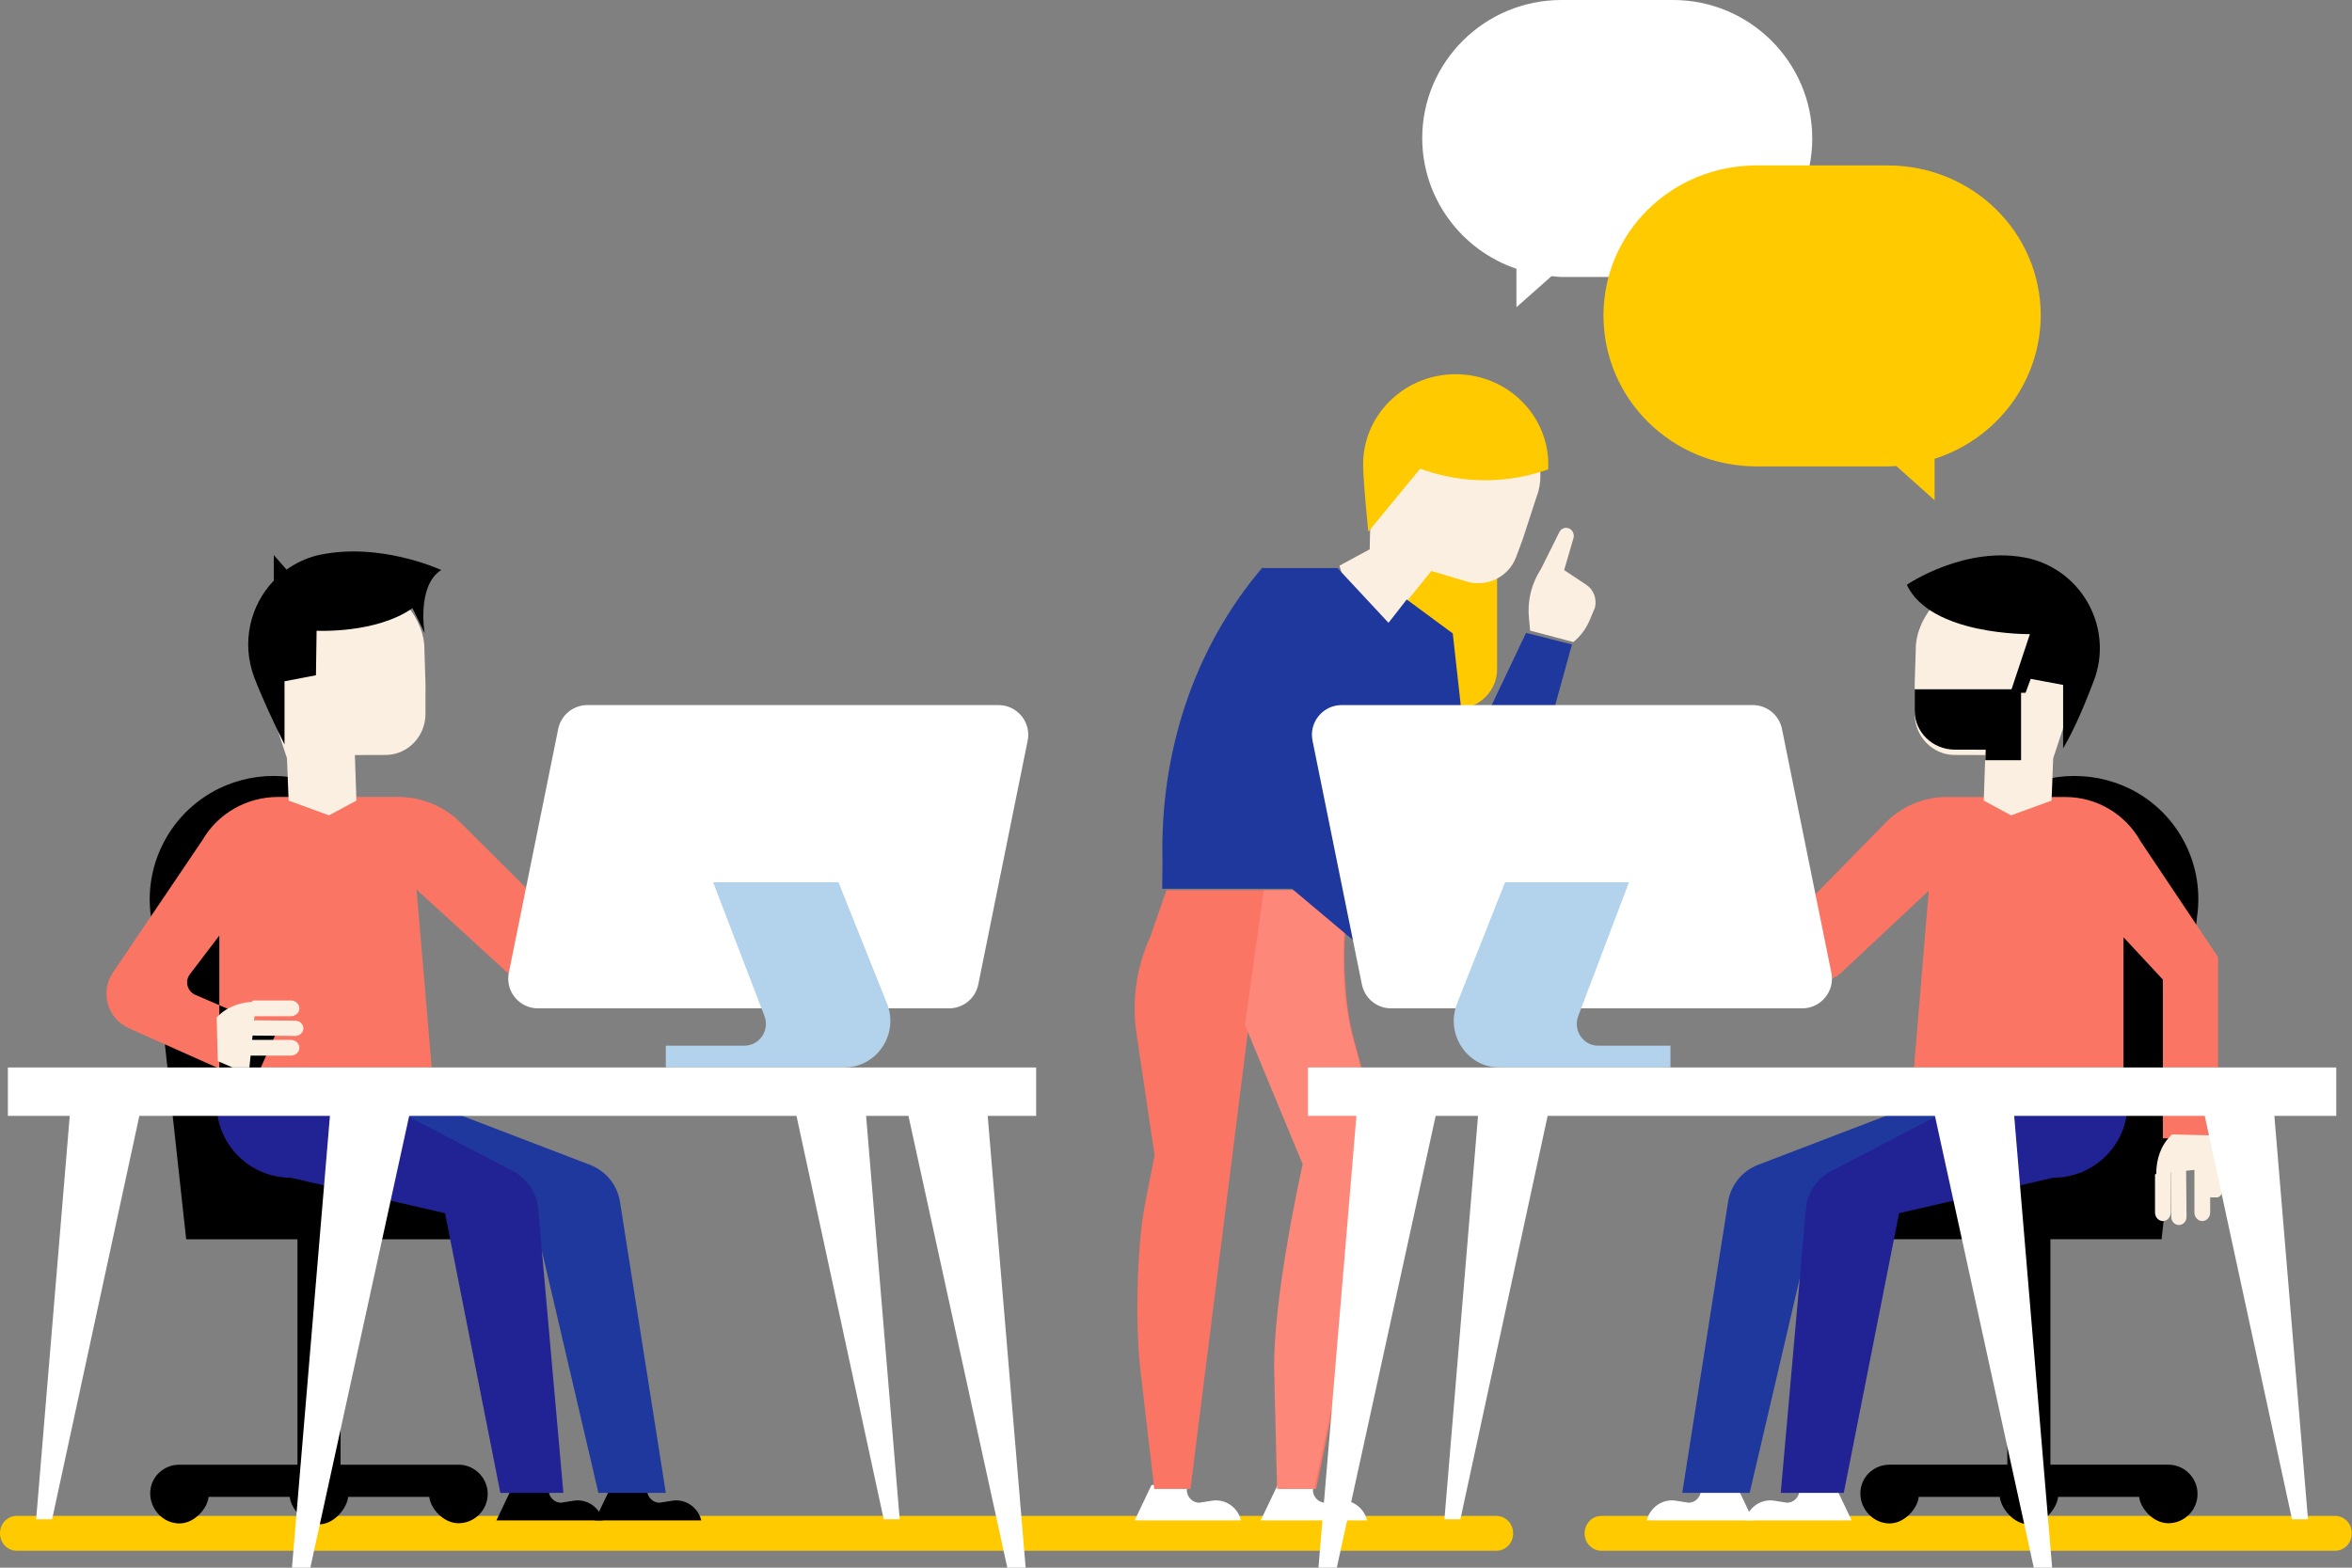 <?xml version="1.0" encoding="UTF-8"?>
<svg width="597px" height="398px" viewBox="0 0 597 398" version="1.1" xmlns="http://www.w3.org/2000/svg">
    <rect x="0" y="0" width="597" height="398" fill="#808080" stroke="none"/>
    <title>Icon</title>
    <defs>
        <linearGradient x1="0%" y1="35.592%" x2="100%" y2="63.984%" id="linearGradient-1">
            <stop stop-color="#250E8A" offset="0%"></stop>
            <stop stop-color="#00F9F7" offset="100%"></stop>
        </linearGradient>
        <linearGradient x1="100%" y1="50%" x2="0%" y2="50%" id="linearGradient-2">
            <stop stop-color="#FFFFFF" stop-opacity="0" offset="0%"></stop>
            <stop stop-color="#06CCE2" offset="100%"></stop>
            <stop stop-color="#FFFFFF" offset="100%"></stop>
        </linearGradient>
        <linearGradient x1="100%" y1="50%" x2="0%" y2="50%" id="linearGradient-3">
            <stop stop-color="#FFFFFF" stop-opacity="0" offset="0%"></stop>
            <stop stop-color="#06CCE2" offset="100%"></stop>
            <stop stop-color="#FFFFFF" offset="100%"></stop>
        </linearGradient>
    </defs>
    <g id="Page-1" stroke="none" stroke-width="1" fill="none" fill-rule="evenodd">
        <g id="Landing-Page" transform="translate(-749, -137)">
            <g id="Header" transform="translate(-119, -354)">
                <g id="Background">
                    <g id="Icon" transform="translate(868, 491)">
                        <g id="Group-3" transform="translate(0, 384)" fill="#FFCA00">
                            <path d="M379.849,9.703 L4.228,9.703 C1.893,9.703 -0,7.721 -0,5.279 C-0,2.836 1.893,0.856 4.228,0.856 L379.849,0.856 C382.183,0.856 384.077,2.836 384.077,5.279 C384.077,7.721 382.183,9.703 379.849,9.703" id="Fill-1"></path>
                        </g>
                        <g id="Group-6" transform="translate(402, 384)" fill="#FFCA00">
                            <path d="M190.736,9.703 L4.441,9.703 C2.11,9.703 0.218,7.721 0.218,5.279 C0.218,2.836 2.11,0.856 4.441,0.856 L190.736,0.856 C193.069,0.856 194.959,2.836 194.959,5.279 C194.959,7.721 193.069,9.703 190.736,9.703" id="Fill-4"></path>
                        </g>
                        <path d="M424.67,0 L396.332,0 C376.818,0 361,15.75 361,35.056 C361,50.407 371.003,63.536 384.91,68.235 L384.91,78 L393.805,70.114 C394.64,70.171 395.48,70.312 396.332,70.312 L424.67,70.312 C444.18,70.312 460,54.462 460,35.156 C460,15.85 444.18,0 424.67,0" id="Fill-7" fill="#FFFFFF"></path>
                        <path d="M355,137.506 L365.784,119 L380,125.324 L380,169.875 C380,173.359 378.175,176.6 375.169,178.447 C368.324,182.656 355,177.814 355,169.875 L355,137.506 Z" id="Fill-9" fill="#FFCA00"></path>
                        <path d="M292.291,377 L288,386 L315,386 C314.173,382.637 310.993,380.469 307.657,380.992 L304.419,381.501 C302.163,381.501 300.632,379.141 301.499,377 L292.291,377 Z" id="Fill-11" fill="#FFFFFF"></path>
                        <path d="M324.292,377 L320,386 L347,386 C346.173,382.637 342.994,380.469 339.656,380.992 L336.42,381.501 C334.165,381.501 332.634,379.141 333.5,377 L324.292,377 Z" id="Fill-13" fill="#FFFFFF"></path>
                        <path d="M390.098,125.893 C392.679,119.265 389.648,109.267 381.924,103.803 C374.474,98.534 364.45,98.759 357.247,104.359 L356.058,105.283 C351.365,108.93 348.468,114.419 348.109,120.348 L347.662,139.456 L340,143.604 L346.483,166 L352.964,157.756 L363.318,144.961 L371.802,147.486 C377.089,149.355 382.904,146.628 384.852,141.373 L384.882,141.29 L386.506,136.911 L390.098,125.893 Z" id="Fill-15" fill="#FBEFE1"></path>
                        <path d="M392.143,119.446 L392.967,119.168 C393.624,107.016 384.459,96.474 372.076,95.141 C358.077,93.635 345.849,104.404 346.001,118.162 C346.051,122.732 347.308,135 347.308,135 L360.465,119.003 L361.916,119.488 C371.716,122.762 382.353,122.747 392.143,119.446" id="Fill-17" fill="#FFCA00"></path>
                        <path d="M292.984,378 L289.534,348.378 C288.13,337.454 288.496,316.585 290.617,305.778 L293.062,293.307 L288.473,262.413 C287.233,254.066 288.444,245.537 291.959,237.866 L296.072,226 L342.834,226 L342.43,228.269 C340.605,238.525 340.867,251.931 343.201,262.083 L350.271,288.82 C351.199,292.329 351.242,296.012 350.395,299.542 L334.076,378 L324.894,378 L324.204,349.095 C323.587,330.15 331.214,295.574 331.214,295.574 L316.965,260.207 L302.167,378 L292.984,378 Z" id="Fill-21" fill="#FA7564"></path>
                        <path d="M320.766,226 L342.602,226 L342.187,228.269 C340.311,238.525 340.58,251.931 342.979,262.083 L350.25,288.82 C351.205,292.329 351.248,296.012 350.378,299.542 L333.597,378 L324.154,378 L323.444,349.093 C322.81,330.15 330.653,295.574 330.653,295.574 L316,260.207 L320.766,226 Z" id="Fill-23" fill="#FD8778"></path>
                        <path d="M387.351,160.677 L372.26,192.406 L368.751,160.814 L357.066,152.195 L352.442,158.124 L339.5,144.22 L320.508,144.22 L320.508,144 C302.84,164.729 294.399,191.288 295.071,218.594 L295,225.636 L327.934,225.636 L352.166,246 L361.142,238.008 L345.635,214.8 L352.442,196.752 L359.171,188.163 L369.095,216.292 L385.431,212.859 L399,163.608 L387.351,160.677 Z" id="Fill-27" fill="#1E389D"></path>
                        <path d="M399.364,163 L399.364,163 C401.184,161.518 402.62,159.579 403.544,157.364 L404.847,154.231 C405.379,152.014 404.495,149.689 402.654,148.47 L397.024,144.734 L399.383,136.641 C399.729,135.451 398.992,134.214 397.821,134.024 C396.997,133.89 396.186,134.321 395.801,135.096 L391.162,144.404 L390.703,145.166 C389.79,146.69 389.093,148.347 388.637,150.082 C388.065,152.255 387.876,154.519 388.079,156.763 L388.383,160.092 L399.364,163 Z" id="Fill-29" fill="#FBEFE1"></path>
                        <path d="M550.377,371.849 L520.451,371.849 L520.451,314.603 L548.669,314.603 L557.671,232.739 C559.513,220.155 553.503,207.659 542.487,201.255 C532.714,195.574 520.294,195.574 510.548,201.304 L494.485,210.526 L494.485,291.285 L472,314.603 L509.518,314.603 L509.518,371.849 L479.624,371.849 C475.529,371.849 472.21,375.055 472.21,379.138 C472.21,383.222 475.529,386.766 479.624,386.766 C483.575,386.766 486.796,382.753 487.016,380.027 L507.607,380.027 C507.827,382.753 511.049,387 515,387 C518.953,387 522.173,382.753 522.392,380.027 L542.985,380.027 C543.205,382.753 546.425,386.712 550.377,386.712 C554.472,386.712 557.791,383.365 557.791,379.281 C557.791,375.198 554.472,371.849 550.377,371.849" id="Fill-31" fill="#000000"></path>
                        <path d="M465.709,377 L470,386 L443,386 C443.827,382.637 447.006,380.469 450.343,380.992 L453.581,381.501 C455.836,381.501 457.366,379.141 456.501,377 L465.709,377 Z" id="Fill-33" fill="#FFFFFF"></path>
                        <path d="M440.708,377 L445,386 L418,386 C418.829,382.637 422.006,380.469 425.344,380.992 L428.58,381.501 C430.835,381.501 432.366,379.141 431.5,377 L440.708,377 Z" id="Fill-35" fill="#FFFFFF"></path>
                        <path d="M444.113,379 L459.345,313.758 L488.715,299.007 L506.539,299.007 L521,277 L484.68,281 L446.283,295.709 C442.269,297.246 439.371,300.766 438.657,304.972 L427,379 L444.113,379 Z" id="Fill-37" fill="#1E389D"></path>
                        <path d="M495.547,281.304 L464.876,297.276 C461.23,299.176 458.797,302.767 458.407,306.828 L452,379 L468,379 L482.035,308.007 L521.141,299.008 C531.556,299.008 540,290.647 540,280.335 L540,277 L495.547,281.304 Z" id="Fill-39" fill="#212293"></path>
                        <path d="M494.126,202.344 L524.281,202.344 C532.143,202.344 539.395,206.602 543.273,213.493 L563,242.985 L563,289 L549,289 L549,248.694 L539,237.946 L539,280.939 L485.001,280.939 L489.566,226.13 L467.91,246.428 C463.192,251.28 455.144,250.062 452.049,244.027 L433,206.898 L442.503,201 L459.333,228.541 L478.589,208.888 C482.691,204.702 488.286,202.344 494.126,202.344" id="Fill-41" fill="#FA7564"></path>
                        <path d="M486.272,164.904 C486.156,157.675 492.404,149.207 501.445,146.718 C510.164,144.318 519.385,148.068 524.142,155.947 L524.926,157.246 C528.026,162.379 528.826,168.635 527.123,174.416 L521.153,192.52 L520.739,203.253 L510.477,207 L503.528,203.253 L503.923,191.69 L496.005,191.667 C490.457,191.586 486.003,186.937 486.003,181.238 L486.003,181.148 L486,173.473 L486.272,164.904 Z" id="Fill-43" fill="#FBEFE1"></path>
                        <path d="M513,193 L513,175 L486,175 L486.001,180.363 L486.001,180.449 C486.001,185.84 490.482,190.24 496.063,190.316 L504.028,190.338 L503.931,193 L513,193 Z" id="Fill-45" fill="#000000"></path>
                        <path d="M515.245,160.988 C515.245,160.988 490.076,161.377 484,148.468 C484,148.468 499.07,138.11 515.137,141.791 C528.826,145.201 536.482,159.764 531.444,172.904 C529.77,177.269 526.889,184.595 523.674,190 L523.674,173.888 L515.451,172.347 L514.142,175.891 L510.282,175.891 L515.245,160.988 Z" id="Fill-47" fill="#000000"></path>
                        <path d="M549,310 L549,310 C547.894,310 547,309.019 547,307.809 L547,298.204 L551,295 L551,307.809 C551,309.019 550.104,310 549,310" id="Fill-53" fill="#FBEFE1"></path>
                        <path d="M553.063,311 L553.063,311 C552.001,311 551.137,310.09 551.126,308.96 L551,295 L554.874,295 L555,308.92 C555.01,310.065 554.141,311 553.063,311" id="Fill-55" fill="#FBEFE1"></path>
                        <path d="M558.999,310 L558.999,310 C557.895,310 557,309.019 557,307.809 L557,295 L561,295 L561,307.809 C561,309.019 560.105,310 558.999,310" id="Fill-57" fill="#FBEFE1"></path>
                        <path d="M562.645,304 L561.355,304 C560.606,304 560,303.331 560,302.504 L560,295 L564,295 L564,302.504 C564,303.331 563.394,304 562.645,304" id="Fill-59" fill="#FBEFE1"></path>
                        <path d="M564,296.308 L564,292.027 L562.397,288.278 L551.329,288 L551.152,288.169 C548.506,290.698 547.317,294.233 547.317,297.969 L547,298 L564,296.308 Z" id="Fill-61" fill="#FBEFE1"></path>
                        <polygon id="Fill-63" fill="#FFFFFF" points="593 271 520.161 271 332 271 332 283.29 344.296 283.29 334.661 398 339.319 398 364.413 283.29 375.162 283.29 366.635 385.71 370.688 385.71 392.833 283.29 491.136 283.29 516.229 398 520.889 398 511.255 283.29 520.161 283.29 559.626 283.29 581.772 385.71 585.825 385.71 577.298 283.29 593 283.29"></polygon>
                        <path d="M116.371,371.852 L86.445,371.852 L86.445,314.62 L124,314.62 L101.493,291.307 L101.493,210.566 L85.414,201.318 C75.659,195.589 63.392,195.559 53.609,201.239 C42.581,207.642 36.483,220.194 38.326,232.774 L47.255,314.62 L75.501,314.62 L75.501,371.852 L45.545,371.852 C41.446,371.852 38.123,375.057 38.123,379.14 C38.123,383.223 41.446,386.766 45.545,386.766 C49.501,386.766 52.724,382.754 52.944,380.029 L73.557,380.029 C73.778,382.754 77.002,387 80.957,387 C84.913,387 88.138,382.754 88.356,380.029 L108.971,380.029 C109.19,382.754 112.414,386.712 116.371,386.712 C120.469,386.712 123.792,383.366 123.792,379.283 C123.792,375.201 120.469,371.852 116.371,371.852" id="Fill-65" fill="#000000"></path>
                        <path d="M130.292,377 L126,386 L153,386 C152.173,382.637 148.993,380.469 145.656,380.992 L142.42,381.501 C140.163,381.501 138.633,379.141 139.5,377 L130.292,377 Z" id="Fill-67" fill="#000000"></path>
                        <path d="M155.292,377 L151,386 L178,386 C177.173,382.637 173.993,380.469 170.656,380.992 L167.42,381.501 C165.163,381.501 163.633,379.141 164.5,377 L155.292,377 Z" id="Fill-69" fill="#000000"></path>
                        <path d="M151.888,379 L136.655,313.758 L107.284,299.007 L89.46,299.007 L75,277 L111.32,281 L149.718,295.709 C153.731,297.246 156.629,300.766 157.344,304.972 L169,379 L151.888,379 Z" id="Fill-71" fill="#1E389D"></path>
                        <path d="M99.454,281.304 L130.124,297.276 C133.771,299.176 136.204,302.767 136.593,306.828 L143,379 L127,379 L112.966,308.007 L73.858,299.008 C63.443,299.008 55,290.647 55,280.335 L55,277 L99.454,281.304 Z" id="Fill-73" fill="#212293"></path>
                        <path d="M101.108,202.328 L70.574,202.328 C62.614,202.328 55.269,206.536 51.344,213.346 L28.643,246.942 C25.298,251.893 27.254,258.612 32.758,261.069 L64.366,275.181 L70.415,261.542 L49.6,252.58 C47.528,251.687 46.84,249.128 48.196,247.345 L55.67,237.512 L55.67,280 L110.347,280 L105.725,225.835 L127.652,245.894 C132.429,250.69 140.578,249.486 143.712,243.522 L163,206.829 L153.378,201 L136.337,228.218 L116.839,208.795 C112.685,204.657 107.02,202.328 101.108,202.328" id="Fill-75" fill="#FA7564"></path>
                        <path d="M107.727,164.904 C107.842,157.675 101.596,149.207 92.554,146.718 C83.835,144.318 74.615,148.068 69.858,155.947 L69.073,157.246 C65.974,162.379 65.174,168.635 66.877,174.416 L72.846,192.52 L73.259,203.253 L83.521,207 L90.47,203.253 L90.077,191.69 L97.995,191.667 C103.541,191.586 107.997,186.937 107.997,181.238 L107.997,181.148 L108,173.473 L107.727,164.904 Z" id="Fill-77" fill="#FBEFE1"></path>
                        <path d="M112,144.711 C112,144.711 96.162,137.36 80.431,141.023 C77.569,141.747 74.997,143.001 72.738,144.615 L69.497,140.921 L69.497,147.404 C63.488,153.671 61.203,163.146 64.538,171.986 C66.177,176.33 69.497,183.621 72.217,189 L72.217,172.966 L80.195,171.431 L80.361,160.128 C80.361,160.128 95.362,160.94 104.706,154.401 L107.784,160.727 C107.784,160.727 105.71,148.674 112,144.711" id="Fill-79" fill="#000000"></path>
                        <path d="M76,256 L76,256 C76,254.896 75.019,254 73.809,254 L64.204,254 L61,258 L73.809,258 C75.019,258 76,257.104 76,256" id="Fill-85" fill="#FBEFE1"></path>
                        <path d="M77,261.063 L77,261.063 C77,260.001 76.089,259.137 74.96,259.126 L61,259 L61,262.874 L74.921,263 C76.065,263.01 77,262.141 77,261.063" id="Fill-87" fill="#FBEFE1"></path>
                        <path d="M76,265.999 L76,265.999 C76,264.895 75.019,264 73.809,264 L61,264 L61,268 L73.809,268 C75.019,268 76,267.105 76,265.999" id="Fill-89" fill="#FBEFE1"></path>
                        <path d="M85,273.645 L85,272.355 C85,271.606 84.33,271 83.505,271 L76,271 L76,275 L83.505,275 C84.33,275 85,274.394 85,273.645" id="Fill-91" fill="#FF63BE"></path>
                        <path d="M63.307,271 L59.027,271 L55.278,269.397 L55,258.329 L55.169,258.152 C57.698,255.506 61.232,254.317 64.969,254.317 L65,254 L63.307,271 Z" id="Fill-93" fill="#FBEFE1"></path>
                        <polygon id="Fill-95" fill="#FFFFFF" points="263 271 74.838 271 2 271 2 283.29 17.702 283.29 9.175 385.71 13.228 385.71 35.372 283.29 74.838 283.29 83.746 283.29 74.111 398 78.771 398 103.864 283.29 202.168 283.29 224.312 385.71 228.365 385.71 219.838 283.29 230.587 283.29 255.68 398 260.339 398 250.704 283.29 263 283.29"></polygon>
                        <path d="M136.571,256 L240.889,256 C244.493,256 247.596,253.47 248.309,249.951 L260.848,188.033 C261.793,183.362 258.21,179 253.428,179 L149.11,179 C145.507,179 142.403,181.53 141.69,185.049 L129.152,246.968 C128.206,251.638 131.789,256 136.571,256" id="Fill-97" fill="#FFFFFF"></path>
                        <path d="M212.834,224 L181.013,224 L194.034,257.94 C195.425,261.564 192.781,265.471 188.937,265.471 L169,265.471 L169,271 L214.304,271 C222.591,271 228.244,262.517 225.135,254.746 L212.834,224 Z" id="Fill-99" fill="#B3D2EC"></path>
                        <path d="M479.155,42 L445.845,42 C424.391,42 407,58.912 407,80.16 L407,80.049 C407,101.298 424.391,118.412 445.845,118.412 L479.155,118.412 C479.885,118.412 480.61,118.342 481.33,118.303 L491.052,127 L491.052,116.474 C506.684,111.497 518,96.982 518,79.846 L518,80.16 C518,58.912 500.607,42 479.155,42" id="Fill-103" fill="#FFCA00"></path>
                        <path d="M457.429,256 L353.111,256 C349.508,256 346.404,253.47 345.691,249.951 L333.152,188.033 C332.207,183.362 335.79,179 340.571,179 L444.891,179 C448.493,179 451.597,181.53 452.31,185.049 L464.848,246.968 C465.794,251.638 462.211,256 457.429,256" id="Fill-105" fill="#FFFFFF"></path>
                        <path d="M382.016,224 L413.475,224 L400.602,257.94 C399.227,261.564 401.841,265.471 405.641,265.471 L424,265.471 L424,271 L380.562,271 C372.37,271 366.783,262.517 369.855,254.746 L382.016,224 Z" id="Fill-107" fill="#B3D2EC"></path>
                    </g>
                </g>
            </g>
        </g>
    </g>
</svg>
